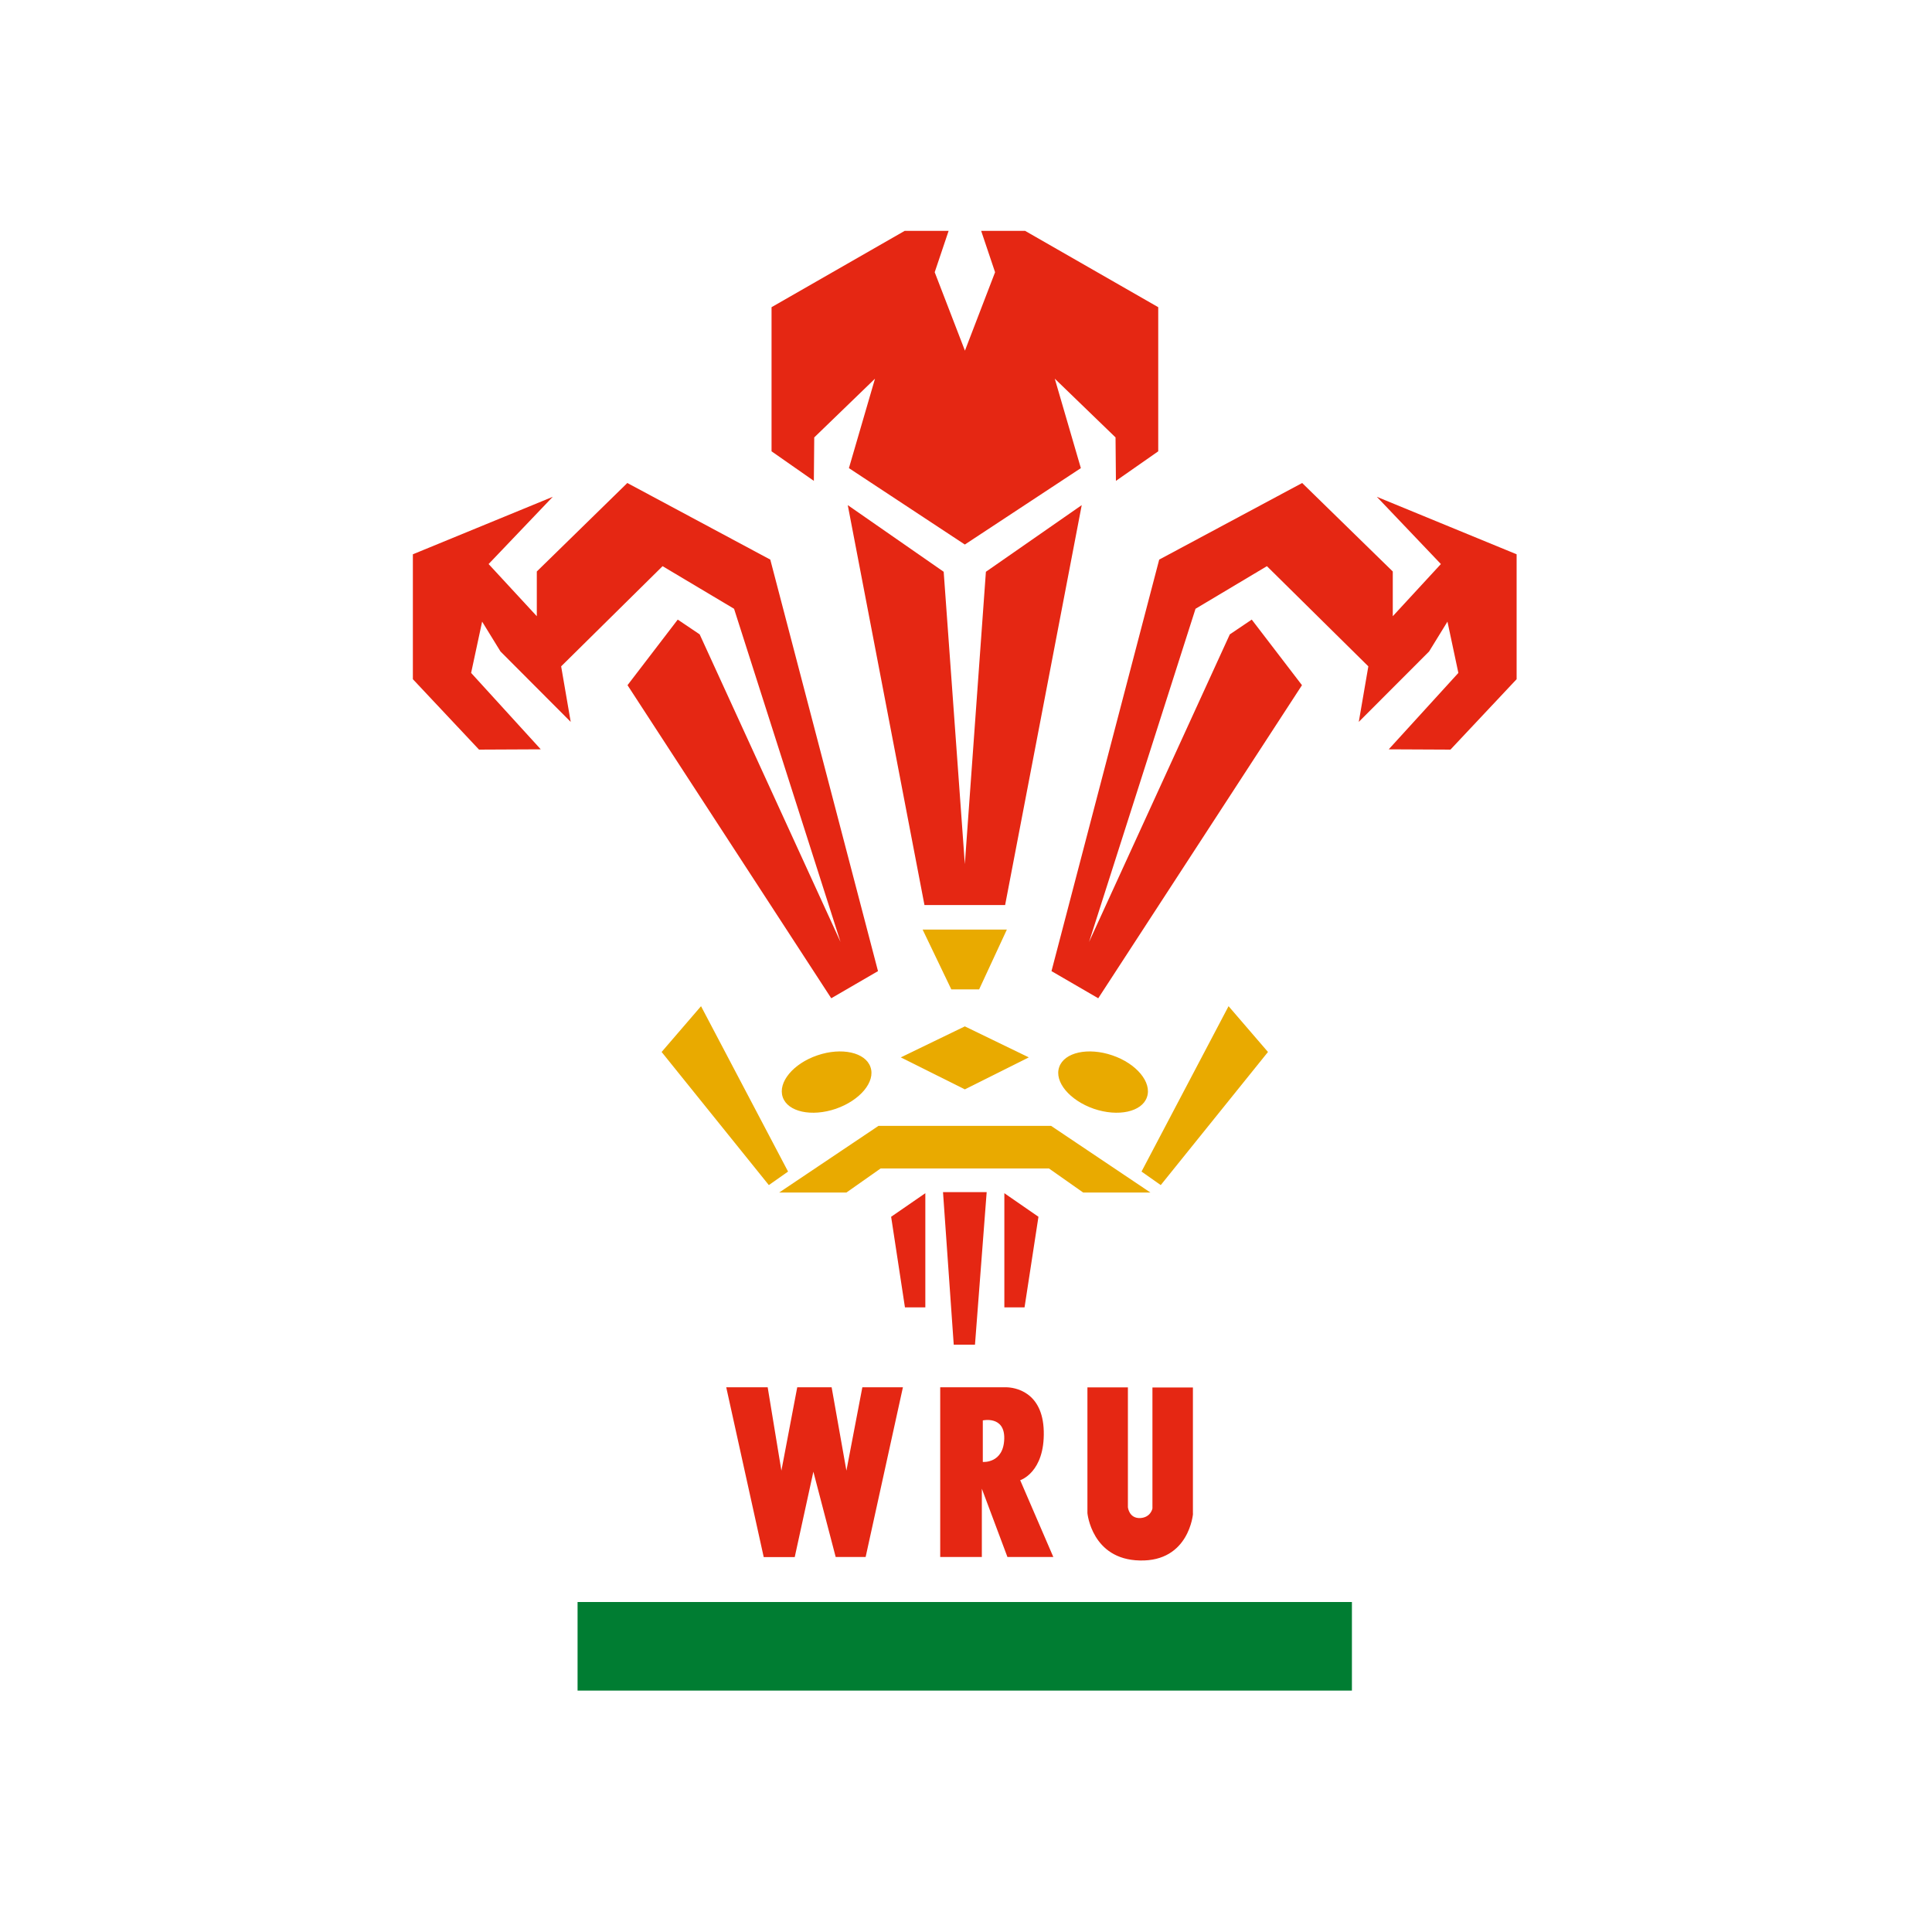<?xml version="1.0" encoding="utf-8"?>
<!-- Generator: Adobe Illustrator 28.3.0, SVG Export Plug-In . SVG Version: 6.00 Build 0)  -->
<svg version="1.1" id="Layer_1" xmlns="http://www.w3.org/2000/svg" xmlns:xlink="http://www.w3.org/1999/xlink" x="0px" y="0px"
	 viewBox="0 0 200 200" style="enable-background:new 0 0 200 200;" xml:space="preserve">
<style type="text/css">
	.st0{fill:#E9AA00;}
	.st1{fill:#007D32;}
	.st2{fill:#E52713;}
</style>
<g>
	<g>
		<g>
			<polygon class="st0" points="108.81,116.55 90.94,116.55 80.66,123.45 87.62,123.45 91.16,120.96 108.59,120.96 112.13,123.45 
				119.09,123.45 			"/>
			<rect x="59.79" y="165.84" class="st1" width="80.16" height="9.17"/>
			<path class="st0" d="M115.15,109.25c2.5,0.85,4.12,2.8,3.58,4.33c-0.52,1.52-2.98,2.06-5.5,1.2c-2.5-0.87-4.12-2.8-3.58-4.32
				C110.17,108.94,112.63,108.39,115.15,109.25z"/>
			<path class="st2" d="M123.5,156.7c0,0-0.39,4.97-5.51,4.84c-4.98-0.1-5.42-4.9-5.42-4.9v-13.02h4.19v12.41
				c0,0,0.11,1.16,1.27,1.12c1.1-0.06,1.27-0.99,1.27-0.99v-12.53h4.19V156.7z"/>
			<polygon class="st2" points="107.5,125.96 106.06,135.34 103.97,135.34 103.97,123.52 			"/>
			<polygon class="st0" points="106.5,109.46 99.88,112.77 93.25,109.46 99.88,106.25 			"/>
			<polygon class="st0" points="104.23,96.23 101.36,102.42 98.48,102.42 95.51,96.23 			"/>
			<polygon class="st2" points="102.14,123.41 100.93,139.2 98.73,139.2 97.62,123.41 			"/>
			<path class="st2" d="M97.33,143.61h6.79c0.91,0,3.82,0.44,3.93,4.54c0.11,4.29-2.44,5.08-2.44,5.08l3.43,7.95h-4.75l-2.65-7.07
				v7.07h-4.31V143.61z M103.96,148.92c0.05-2.39-2.22-1.88-2.22-1.88v4.3C101.75,151.34,103.9,151.52,103.96,148.92z"/>
			<polygon class="st2" points="95.79,123.52 95.79,135.34 93.68,135.34 92.25,125.96 			"/>
			<polygon class="st2" points="87.62,152.24 89.27,143.61 93.47,143.61 89.61,161.18 86.51,161.18 84.2,152.35 82.27,161.19 
				79.06,161.19 75.18,143.61 79.47,143.61 80.89,152.24 82.53,143.61 86.09,143.61 			"/>
			<path class="st0" d="M84.61,109.25c-2.5,0.85-4.11,2.8-3.58,4.33c0.52,1.52,2.98,2.06,5.5,1.2c2.5-0.87,4.12-2.8,3.58-4.32
				C89.59,108.94,87.12,108.39,84.61,109.25z"/>
			<polygon class="st0" points="72.57,104.16 81.58,121.28 79.59,122.68 68.49,108.9 			"/>
			<polygon class="st0" points="127.18,104.16 118.17,121.28 120.16,122.68 131.26,108.9 			"/>
			<polygon class="st2" points="90.89,100.53 79.74,57.93 64.94,50 55.57,59.16 55.57,63.79 50.58,58.39 57.22,51.43 42.74,57.38 
				42.74,70.31 49.59,77.6 55.98,77.57 48.77,69.66 49.91,64.35 51.81,67.44 59.08,74.73 58.09,68.98 68.59,58.61 75.99,63.02 
				87.01,97.51 72.43,65.67 70.16,64.14 64.96,70.93 86.05,103.34 			"/>
			<polygon class="st2" points="108.85,100.53 120,57.93 134.8,50 144.18,59.16 144.18,63.79 149.16,58.39 142.53,51.43 157,57.38 
				157,70.31 150.15,77.6 143.76,77.57 150.97,69.66 149.84,64.35 147.94,67.44 140.66,74.73 141.65,68.98 131.15,58.61 
				123.76,63.02 112.74,97.51 127.31,65.67 129.58,64.14 134.78,70.93 113.69,103.34 			"/>
			<polygon class="st2" points="111.98,52.29 102.06,59.19 99.88,89.45 97.69,59.19 87.76,52.29 95.7,93.69 104.05,93.69 			"/>
		</g>
	</g>
	<path class="st2" d="M99.88,56.37l12.01-7.91l-2.7-9.26l6.29,6.08l0.04,4.5l4.38-3.06l0-14.92l-13.78-7.9h-4.55l1.44,4.28
		l-3.12,8.12l-3.13-8.12l1.44-4.28h-4.55l-13.78,7.9l0,14.92l4.38,3.06l0.04-4.5l6.29-6.08l-2.7,9.26L99.88,56.37z"/>
</g>
</svg>
